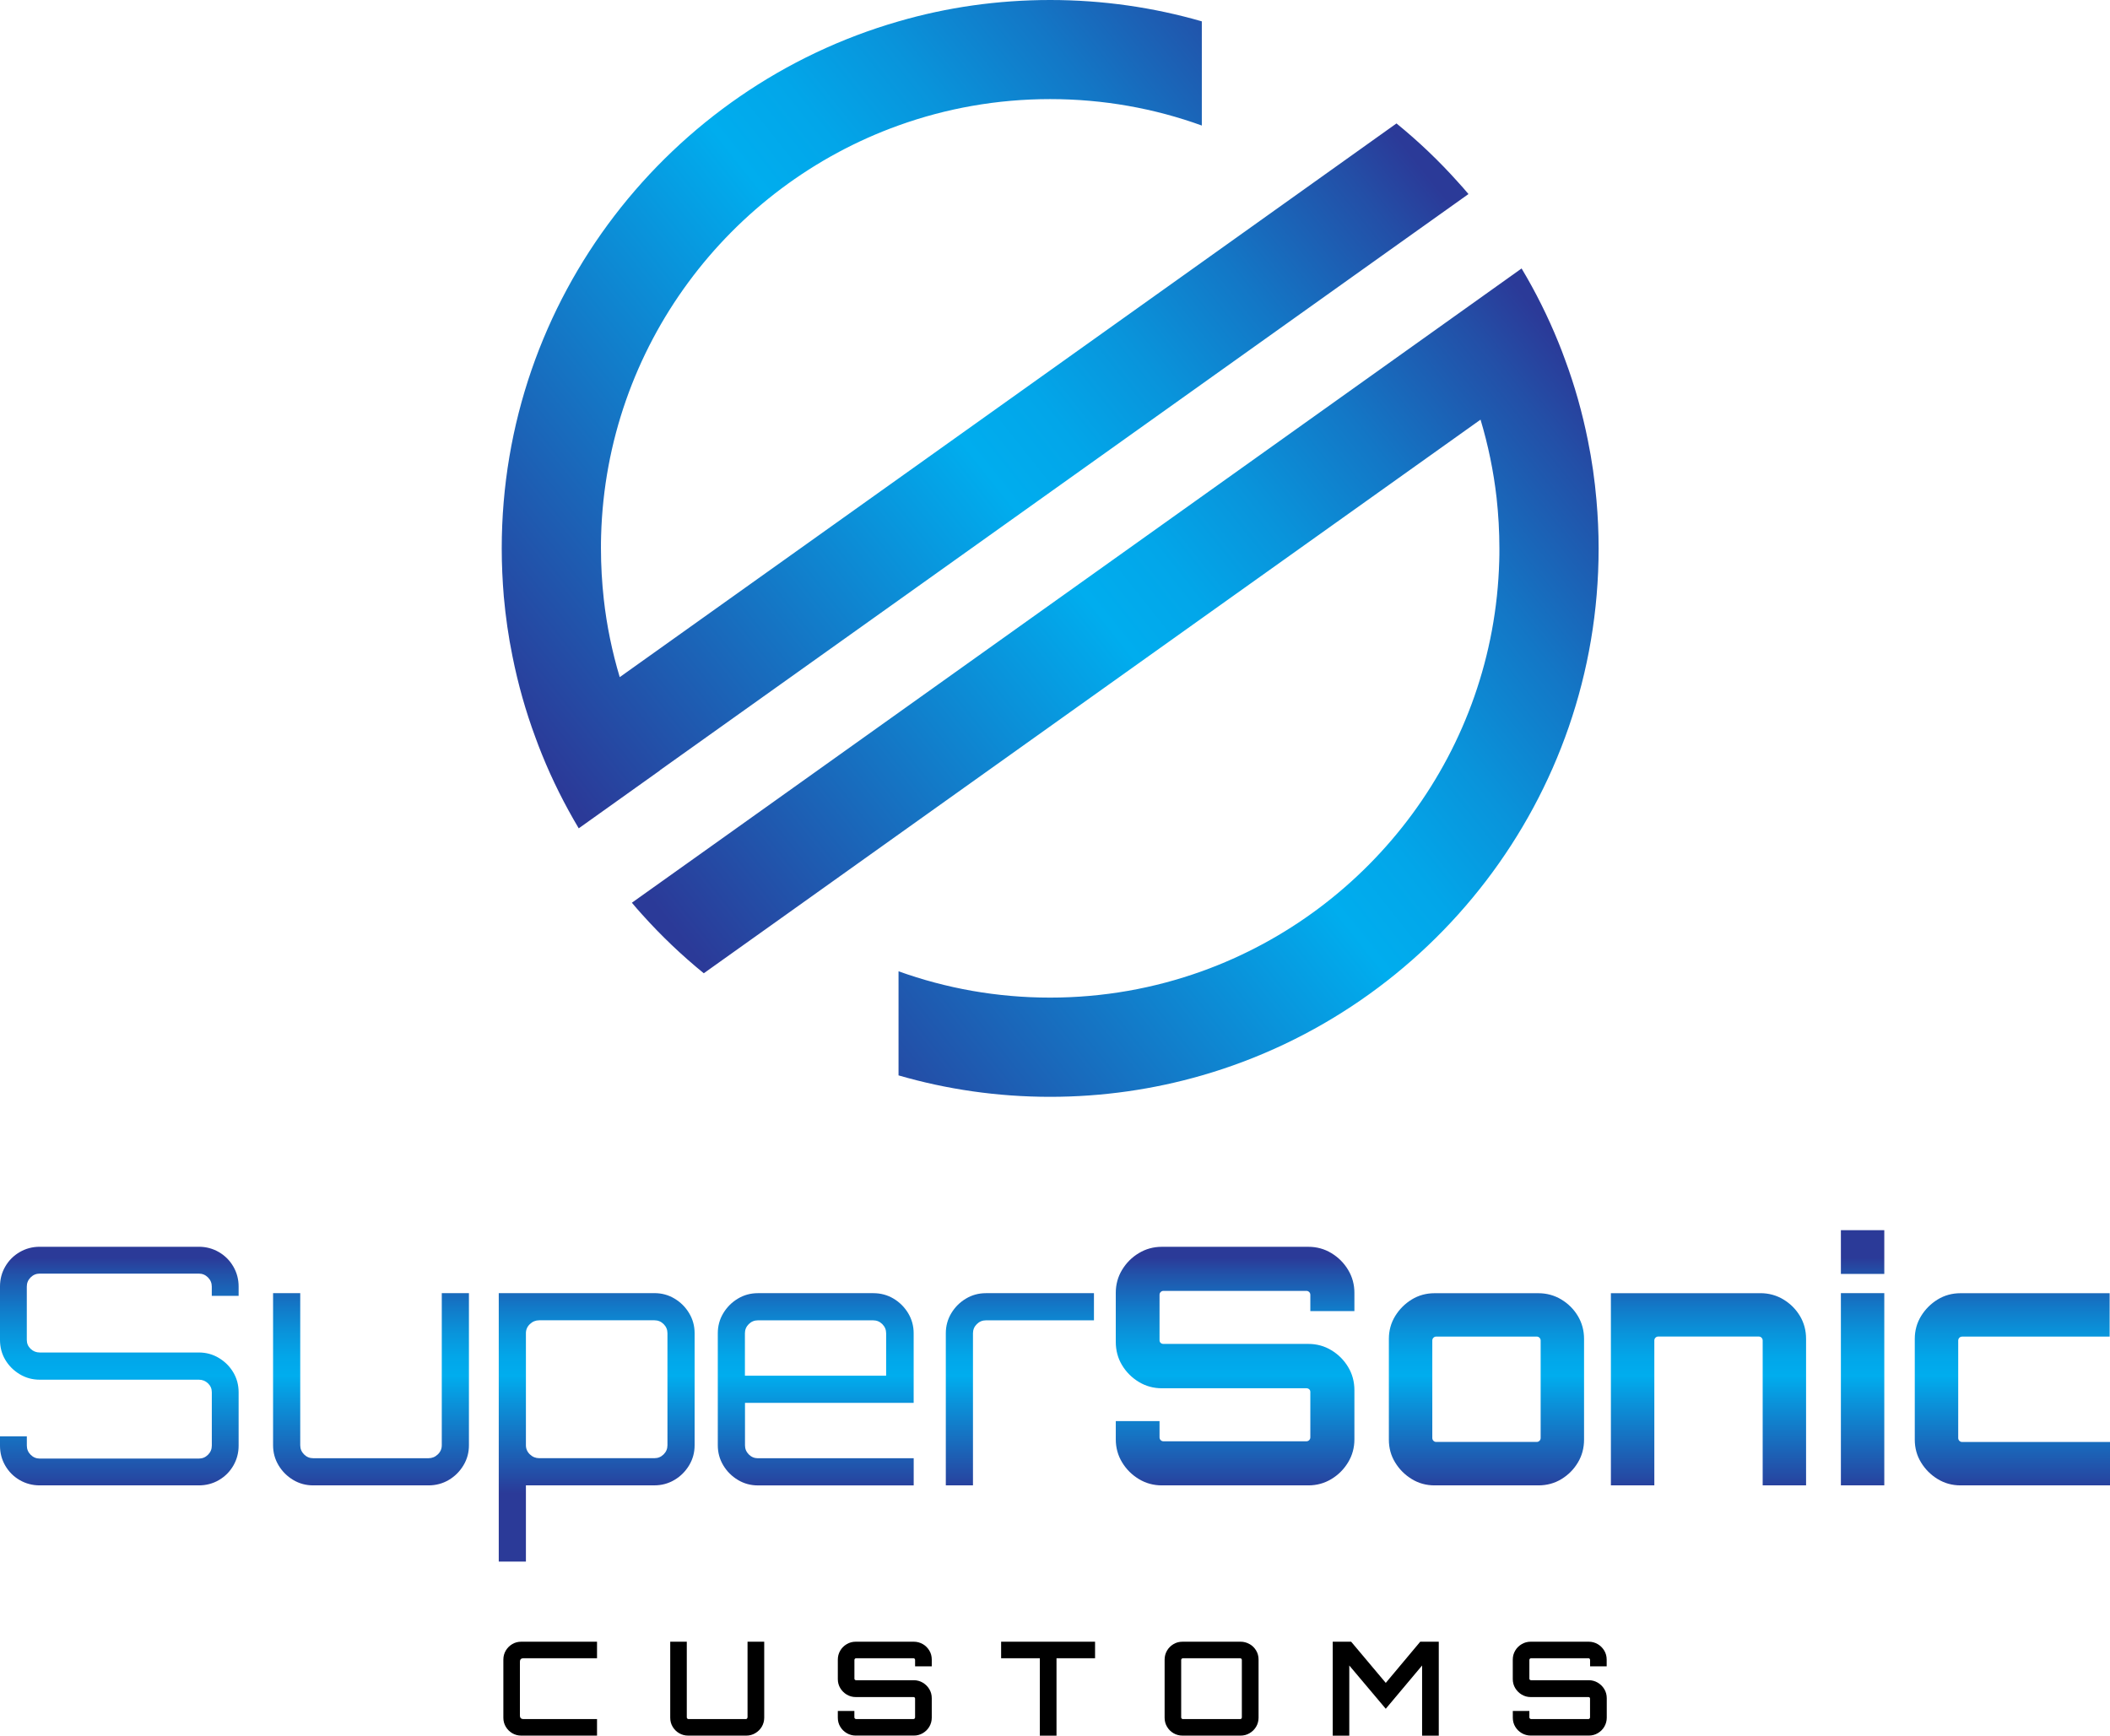 <?xml version="1.0" encoding="UTF-8"?>
<svg id="Layer_2" data-name="Layer 2" xmlns="http://www.w3.org/2000/svg" xmlns:xlink="http://www.w3.org/1999/xlink" viewBox="0 0 531.44 437.18">
  <defs>
    <style>
      .cls-1 {
        fill: url(#linear-gradient-2);
      }

      .cls-2 {
        fill: url(#linear-gradient-6);
      }

      .cls-3 {
        fill: url(#linear-gradient-11);
      }

      .cls-4 {
        fill: url(#linear-gradient-10);
      }

      .cls-5 {
        fill: url(#linear-gradient-5);
      }

      .cls-6 {
        fill: url(#linear-gradient-7);
      }

      .cls-7 {
        fill: url(#linear-gradient-9);
      }

      .cls-8 {
        fill: url(#linear-gradient-3);
      }

      .cls-9 {
        fill: url(#linear-gradient);
      }

      .cls-10 {
        fill: url(#linear-gradient-4);
      }

      .cls-11 {
        fill: url(#linear-gradient-8);
      }
    </style>
    <linearGradient id="linear-gradient" x1="30.05" y1="376.21" x2="30.05" y2="316.8" gradientUnits="userSpaceOnUse">
      <stop offset="0" stop-color="#2b3a98"/>
      <stop offset=".5" stop-color="#00adee"/>
      <stop offset=".58" stop-color="#02a6e9"/>
      <stop offset=".68" stop-color="#0994db"/>
      <stop offset=".8" stop-color="#1377c6"/>
      <stop offset=".94" stop-color="#234fa7"/>
      <stop offset="1" stop-color="#2b3a98"/>
    </linearGradient>
    <linearGradient id="linear-gradient-2" x1="93.44" y1="376.21" x2="93.44" y2="316.8" xlink:href="#linear-gradient"/>
    <linearGradient id="linear-gradient-3" x1="150.28" y1="376.21" x2="150.28" y2="316.8" xlink:href="#linear-gradient"/>
    <linearGradient id="linear-gradient-4" x1="205.45" y1="376.21" x2="205.45" y2="316.8" xlink:href="#linear-gradient"/>
    <linearGradient id="linear-gradient-5" x1="256.87" y1="376.21" x2="256.87" y2="316.8" xlink:href="#linear-gradient"/>
    <linearGradient id="linear-gradient-6" x1="311.08" y1="376.21" x2="311.08" y2="316.8" xlink:href="#linear-gradient"/>
    <linearGradient id="linear-gradient-7" x1="374.39" y1="376.21" x2="374.39" y2="316.8" xlink:href="#linear-gradient"/>
    <linearGradient id="linear-gradient-8" x1="430.32" y1="376.21" x2="430.32" y2="316.8" xlink:href="#linear-gradient"/>
    <linearGradient id="linear-gradient-9" x1="469.13" y1="376.21" x2="469.13" y2="316.8" xlink:href="#linear-gradient"/>
    <linearGradient id="linear-gradient-10" x1="506.86" y1="376.21" x2="506.86" y2="316.8" xlink:href="#linear-gradient"/>
    <linearGradient id="linear-gradient-11" x1="159.76" y1="221.59" x2="368.53" y2="55.24" xlink:href="#linear-gradient"/>
  </defs>
  <g id="Layer_1-2" data-name="Layer 1">
    <g>
      <g>
        <path class="cls-9" d="m10.01,374.14c-1.84,0-3.52-.45-5.05-1.33-1.53-.89-2.74-2.1-3.63-3.63-.89-1.53-1.33-3.21-1.33-5.05v-2.34h6.76v2.34c0,.89.32,1.66.96,2.3.64.64,1.41.96,2.3.96h40.07c.89,0,1.66-.32,2.3-.96.64-.64.96-1.4.96-2.3v-13.44c0-.89-.32-1.64-.96-2.25s-1.41-.92-2.3-.92H10.01c-1.84,0-3.52-.46-5.05-1.38-1.53-.92-2.74-2.13-3.63-3.63-.89-1.5-1.33-3.17-1.33-5.01v-13.44c0-1.84.44-3.52,1.33-5.05.89-1.53,2.1-2.74,3.63-3.63,1.53-.89,3.21-1.34,5.05-1.34h40.07c1.84,0,3.52.45,5.05,1.34,1.53.89,2.74,2.1,3.63,3.63.89,1.53,1.34,3.21,1.34,5.05v2.34h-6.76v-2.34c0-.89-.32-1.66-.96-2.3s-1.41-.96-2.3-.96H10.01c-.89,0-1.66.32-2.3.96s-.96,1.41-.96,2.3v13.44c0,.89.32,1.64.96,2.25.64.61,1.41.92,2.3.92h40.07c1.84,0,3.52.46,5.05,1.38,1.53.92,2.74,2.13,3.63,3.63.89,1.5,1.34,3.17,1.34,5.01v13.44c0,1.84-.45,3.52-1.34,5.05-.89,1.53-2.1,2.74-3.63,3.63-1.53.89-3.21,1.33-5.05,1.33H10.01Z"/>
        <path class="cls-1" d="m73.83,372.76c-1.53-.92-2.75-2.14-3.67-3.67-.92-1.53-1.38-3.21-1.38-5.05v-38.31h6.84v38.31c0,.89.32,1.66.96,2.3s1.4.96,2.3.96h29.05c.89,0,1.67-.32,2.34-.96.67-.64,1-1.41,1-2.3v-38.31h6.84v38.31c0,1.84-.46,3.52-1.38,5.05-.92,1.53-2.14,2.76-3.67,3.67s-3.24,1.38-5.13,1.38h-29.05c-1.84,0-3.52-.46-5.05-1.38Z"/>
        <path class="cls-8" d="m125.62,393.33v-67.61h39.23c1.84,0,3.52.46,5.05,1.38,1.53.92,2.76,2.14,3.67,3.67.92,1.53,1.38,3.21,1.38,5.05v28.21c0,1.84-.46,3.52-1.38,5.05-.92,1.53-2.14,2.76-3.67,3.67s-3.21,1.38-5.05,1.38h-32.39v19.2h-6.84Zm10.18-26.04h29.05c.89,0,1.65-.32,2.3-.96.64-.64.96-1.41.96-2.3v-28.21c0-.89-.32-1.66-.96-2.3-.64-.64-1.41-.96-2.3-.96h-29.05c-.89,0-1.67.32-2.34.96s-1,1.41-1,2.3v28.21c0,.89.33,1.66,1,2.3s1.45.96,2.34.96Z"/>
        <path class="cls-10" d="m185.84,372.76c-1.53-.92-2.76-2.14-3.67-3.67-.92-1.53-1.38-3.21-1.38-5.05v-28.21c0-1.84.46-3.52,1.38-5.05.92-1.53,2.14-2.75,3.67-3.67,1.53-.92,3.21-1.38,5.05-1.38h29.05c1.89,0,3.6.46,5.13,1.38,1.53.92,2.75,2.14,3.67,3.67.92,1.53,1.38,3.21,1.38,5.05v17.53h-42.48v10.69c0,.89.32,1.66.96,2.3s1.4.96,2.3.96h39.23v6.84h-39.23c-1.84,0-3.52-.46-5.05-1.38Zm1.79-26.25h35.56v-10.68c0-.89-.32-1.66-.96-2.3s-1.41-.96-2.3-.96h-29.05c-.89,0-1.66.32-2.3.96s-.96,1.41-.96,2.3v10.68Z"/>
        <path class="cls-5" d="m238.22,374.14v-38.31c0-1.84.46-3.52,1.38-5.05.92-1.53,2.14-2.75,3.67-3.67,1.53-.92,3.21-1.38,5.05-1.38h27.21v6.84h-27.21c-.89,0-1.66.32-2.3.96s-.96,1.41-.96,2.3v38.31h-6.84Z"/>
        <path class="cls-2" d="m292.64,374.14c-2.12,0-4.05-.53-5.8-1.59-1.75-1.06-3.16-2.46-4.22-4.21-1.06-1.75-1.59-3.69-1.59-5.8v-4.59h11.02v4.09c0,.28.1.52.29.71s.43.29.71.29h35.98c.28,0,.51-.1.71-.29.19-.2.29-.43.29-.71v-11.44c0-.28-.1-.5-.29-.67-.2-.17-.43-.25-.71-.25h-36.39c-2.12,0-4.05-.53-5.8-1.59-1.75-1.06-3.16-2.46-4.22-4.21s-1.59-3.71-1.59-5.88v-12.35c0-2.12.53-4.05,1.59-5.8,1.06-1.75,2.46-3.16,4.22-4.21,1.75-1.06,3.69-1.59,5.8-1.59h36.89c2.11,0,4.05.53,5.8,1.59,1.75,1.06,3.16,2.46,4.21,4.21,1.06,1.75,1.59,3.69,1.59,5.8v4.59h-11.1v-4.09c0-.28-.1-.52-.29-.71-.2-.19-.43-.29-.71-.29h-35.98c-.28,0-.52.1-.71.29-.2.19-.29.43-.29.71v11.44c0,.28.1.5.29.67.19.17.43.25.71.25h36.48c2.11,0,4.05.53,5.8,1.59s3.16,2.46,4.21,4.21c1.06,1.75,1.59,3.71,1.59,5.88v12.35c0,2.12-.53,4.05-1.59,5.8-1.06,1.75-2.46,3.16-4.21,4.21-1.75,1.06-3.69,1.59-5.8,1.59h-36.89Z"/>
        <path class="cls-6" d="m355.57,372.55c-1.73-1.06-3.12-2.45-4.17-4.17-1.06-1.72-1.59-3.64-1.59-5.76v-25.37c0-2.11.53-4.03,1.59-5.76,1.06-1.72,2.45-3.11,4.17-4.17,1.72-1.05,3.64-1.58,5.76-1.58h26.12c2.11,0,4.05.53,5.8,1.58,1.75,1.06,3.14,2.45,4.17,4.17,1.03,1.73,1.55,3.65,1.55,5.76v25.37c0,2.12-.52,4.04-1.55,5.76-1.03,1.73-2.41,3.12-4.13,4.17-1.73,1.06-3.67,1.59-5.84,1.59h-26.12c-2.12,0-4.04-.53-5.76-1.59Zm6.18-9.35h25.29c.28,0,.51-.1.71-.29.19-.19.29-.43.29-.71v-24.54c0-.28-.1-.51-.29-.71-.2-.19-.43-.29-.71-.29h-25.29c-.28,0-.52.1-.71.29s-.29.43-.29.71v24.54c0,.28.1.52.29.71.19.2.43.29.71.29Z"/>
        <path class="cls-11" d="m405.73,374.14v-48.41h37.65c2.11,0,4.05.53,5.8,1.58,1.75,1.06,3.14,2.45,4.17,4.17,1.03,1.73,1.54,3.65,1.54,5.76v36.89h-10.93v-36.48c0-.28-.1-.51-.29-.71s-.43-.29-.71-.29h-25.29c-.28,0-.52.1-.71.29s-.29.43-.29.71v36.48h-10.93Z"/>
        <path class="cls-7" d="m463.66,320.88v-11.02h10.93v11.02h-10.93Zm0,53.25v-48.41h10.93v48.41h-10.93Z"/>
        <path class="cls-4" d="m488.03,372.55c-1.73-1.06-3.12-2.45-4.17-4.17-1.06-1.72-1.59-3.64-1.59-5.76v-25.37c0-2.11.53-4.03,1.59-5.76,1.06-1.72,2.45-3.11,4.17-4.17,1.72-1.05,3.64-1.58,5.76-1.58h37.56v10.93h-37.14c-.28,0-.52.1-.71.29s-.29.43-.29.71v24.54c0,.28.1.52.29.71.19.2.43.29.71.29h37.23v10.93h-37.64c-2.12,0-4.04-.53-5.76-1.59Z"/>
      </g>
      <g>
        <path d="m129.01,414.13c-.68.4-1.22.95-1.62,1.62-.4.68-.61,1.44-.61,2.27v14.65c0,.83.2,1.59.61,2.27.4.68.95,1.22,1.62,1.62.68.4,1.44.61,2.27.61h19.09v-4.17h-18.61c-.24,0-.43-.07-.58-.22-.16-.16-.23-.34-.23-.59v-13.69c0-.24.07-.44.23-.59.15-.15.34-.22.58-.22h18.61v-4.17h-19.09c-.83,0-1.59.2-2.27.61Z"/>
        <path d="m188.26,432.58c0,.12-.04.21-.12.31-.08.08-.18.12-.31.12h-14.42c-.12,0-.21-.04-.3-.13-.09-.09-.13-.18-.13-.3v-19.06h-4.17v19.15c0,.83.2,1.59.61,2.27.4.68.95,1.23,1.63,1.62.68.4,1.45.61,2.27.61h14.65c.8,0,1.56-.2,2.25-.61.69-.4,1.24-.95,1.65-1.63.4-.68.61-1.45.61-2.27v-19.15h-4.2v19.06Z"/>
        <path d="m232.43,414.13c-.69-.4-1.45-.61-2.26-.61h-14.65c-.81,0-1.56.2-2.25.61-.68.4-1.24.94-1.64,1.63-.4.68-.61,1.44-.61,2.27v4.9c0,.83.2,1.59.61,2.27.4.67.95,1.23,1.64,1.64.69.41,1.45.62,2.26.62h14.55c.12,0,.21.03.29.11.08.07.11.16.11.29v4.71c0,.12-.04.21-.12.31-.08.08-.16.12-.28.12h-14.46c-.12,0-.21-.04-.3-.13-.09-.09-.13-.18-.13-.3v-1.61h-4.17v1.7c0,.83.2,1.59.61,2.27.41.68.96,1.23,1.64,1.62.69.4,1.45.61,2.26.61h14.65c.8,0,1.56-.2,2.25-.61.68-.4,1.24-.94,1.64-1.63.4-.68.61-1.45.61-2.27v-4.9c0-.83-.2-1.59-.61-2.27-.4-.68-.96-1.23-1.64-1.64-.69-.41-1.45-.62-2.26-.62h-14.55c-.12,0-.22-.04-.31-.12-.08-.07-.11-.16-.11-.28v-4.71c0-.12.04-.21.13-.3.09-.09.18-.13.29-.13h14.46c.11,0,.19.04.27.12.09.1.13.19.13.31v1.61h4.2v-1.7c0-.83-.2-1.59-.61-2.27-.41-.68-.96-1.23-1.64-1.63Z"/>
        <polygon points="252.15 417.69 261.9 417.69 261.9 437.18 266.1 437.18 266.1 417.69 275.81 417.69 275.81 413.52 252.15 413.52 252.15 417.69"/>
        <path d="m314.73,414.13c-.69-.4-1.45-.61-2.25-.61h-14.65c-.83,0-1.59.2-2.27.61-.67.4-1.22.94-1.62,1.62-.4.68-.61,1.45-.61,2.27v14.65c0,.83.2,1.59.61,2.27.4.68.95,1.23,1.62,1.62.68.4,1.45.61,2.27.61h14.65c.8,0,1.56-.2,2.25-.61.69-.4,1.24-.95,1.65-1.63.4-.68.61-1.45.61-2.27v-14.65c0-.82-.2-1.59-.61-2.27-.4-.68-.96-1.23-1.64-1.62Zm-1.95,3.99v14.46c0,.12-.04.21-.12.31-.08.08-.18.12-.31.12h-14.42c-.12,0-.21-.04-.3-.13-.09-.09-.13-.18-.13-.3v-14.46c0-.11.04-.21.13-.3.09-.09.18-.13.3-.13h14.42c.13,0,.23.04.3.12.09.1.13.19.13.31Z"/>
        <polygon points="349.03 423.89 340.42 413.65 340.31 413.52 335.67 413.52 335.67 437.18 339.84 437.18 339.84 419.51 348.75 430.08 349.03 430.41 358.18 419.51 358.18 437.18 362.38 437.18 362.38 413.52 357.71 413.52 349.03 423.89"/>
        <path d="m404.67,419.73v-1.7c0-.82-.2-1.59-.61-2.27-.41-.68-.96-1.23-1.64-1.63-.69-.4-1.45-.61-2.25-.61h-14.65c-.81,0-1.56.2-2.25.61-.68.4-1.24.94-1.64,1.63-.4.68-.61,1.44-.61,2.27v4.9c0,.83.2,1.59.61,2.27.4.67.95,1.23,1.64,1.64.69.41,1.45.62,2.26.62h14.55c.12,0,.21.03.29.11.08.07.11.16.11.29v4.71c0,.12-.04.21-.12.31-.08.08-.17.12-.27.12h-14.46c-.12,0-.21-.04-.3-.13-.09-.09-.13-.18-.13-.3v-1.61h-4.17v1.7c0,.83.2,1.59.61,2.27.41.68.96,1.23,1.64,1.62.69.4,1.45.61,2.26.61h14.65c.8,0,1.56-.2,2.25-.61.68-.4,1.24-.94,1.64-1.63.4-.68.61-1.45.61-2.27v-4.9c0-.82-.2-1.59-.61-2.27-.4-.68-.96-1.23-1.64-1.64-.69-.41-1.45-.62-2.26-.62h-14.55c-.12,0-.22-.04-.32-.12-.08-.07-.11-.16-.11-.28v-4.71c0-.12.04-.21.13-.3.09-.09.18-.13.3-.13h14.46c.11,0,.19.04.27.12.09.1.13.19.13.31v1.61h4.2Z"/>
      </g>
      <path class="cls-3" d="m402.1,125.99c-.44-5.09-1.15-10.09-2.16-15.03-1.4-7.01-3.33-13.86-5.78-20.43-.52-1.46-1.09-2.93-1.67-4.35-2.62-6.45-5.71-12.64-9.25-18.56l-20.43,14.57-183.23,130.64-20.43,14.55c.84,1.03,1.72,2.01,2.6,2.99,4.77,5.32,9.96,10.26,15.51,14.78l21.26-15.15,27.79-19.82,76.37-54.44,70.22-50.04c1.9,6.34,3.27,12.91,4.04,19.67.46,4.19.71,8.46.71,12.77,0,1.07,0,2.11-.04,3.18-1.32,47.61-32.21,87.99-74.93,103.33-11.95,4.29-24.8,6.63-38.2,6.63s-26.24-2.34-38.17-6.63v26.22c12.12,3.52,24.95,5.4,38.17,5.4s26.06-1.88,38.2-5.38c57.66-16.6,99.96-69.84,99.96-132.75,0-4.1-.19-8.14-.54-12.14Zm-235.93,68.06l60.15-42.86,123.11-87.76,20.43-14.55c-.86-1.03-1.72-2.01-2.62-2.99-4.77-5.34-9.96-10.28-15.51-14.8l-21.24,15.15-27.79,19.82-76.37,54.44-70.24,50.06c-1.9-6.36-3.27-12.91-4.02-19.67-.46-4.19-.71-8.46-.71-12.77,0-1.07,0-2.13.04-3.2,1.32-47.61,32.21-87.99,74.93-103.33,11.93-4.29,24.78-6.63,38.17-6.63s26.27,2.34,38.2,6.66V5.38c-12.12-3.5-24.95-5.38-38.2-5.38s-26.06,1.86-38.17,5.38c-57.66,16.6-99.96,69.82-99.96,132.75,0,4.08.19,8.12.52,12.12.46,5.09,1.17,10.11,2.18,15.03,1.4,7.01,3.33,13.86,5.78,20.45.52,1.46,1.09,2.91,1.67,4.35,2.6,6.43,5.71,12.62,9.23,18.54,0,0,0,.02.02.02l20.43-14.57s-.02-.02-.02-.02Z"/>
    </g>
  </g>
</svg>